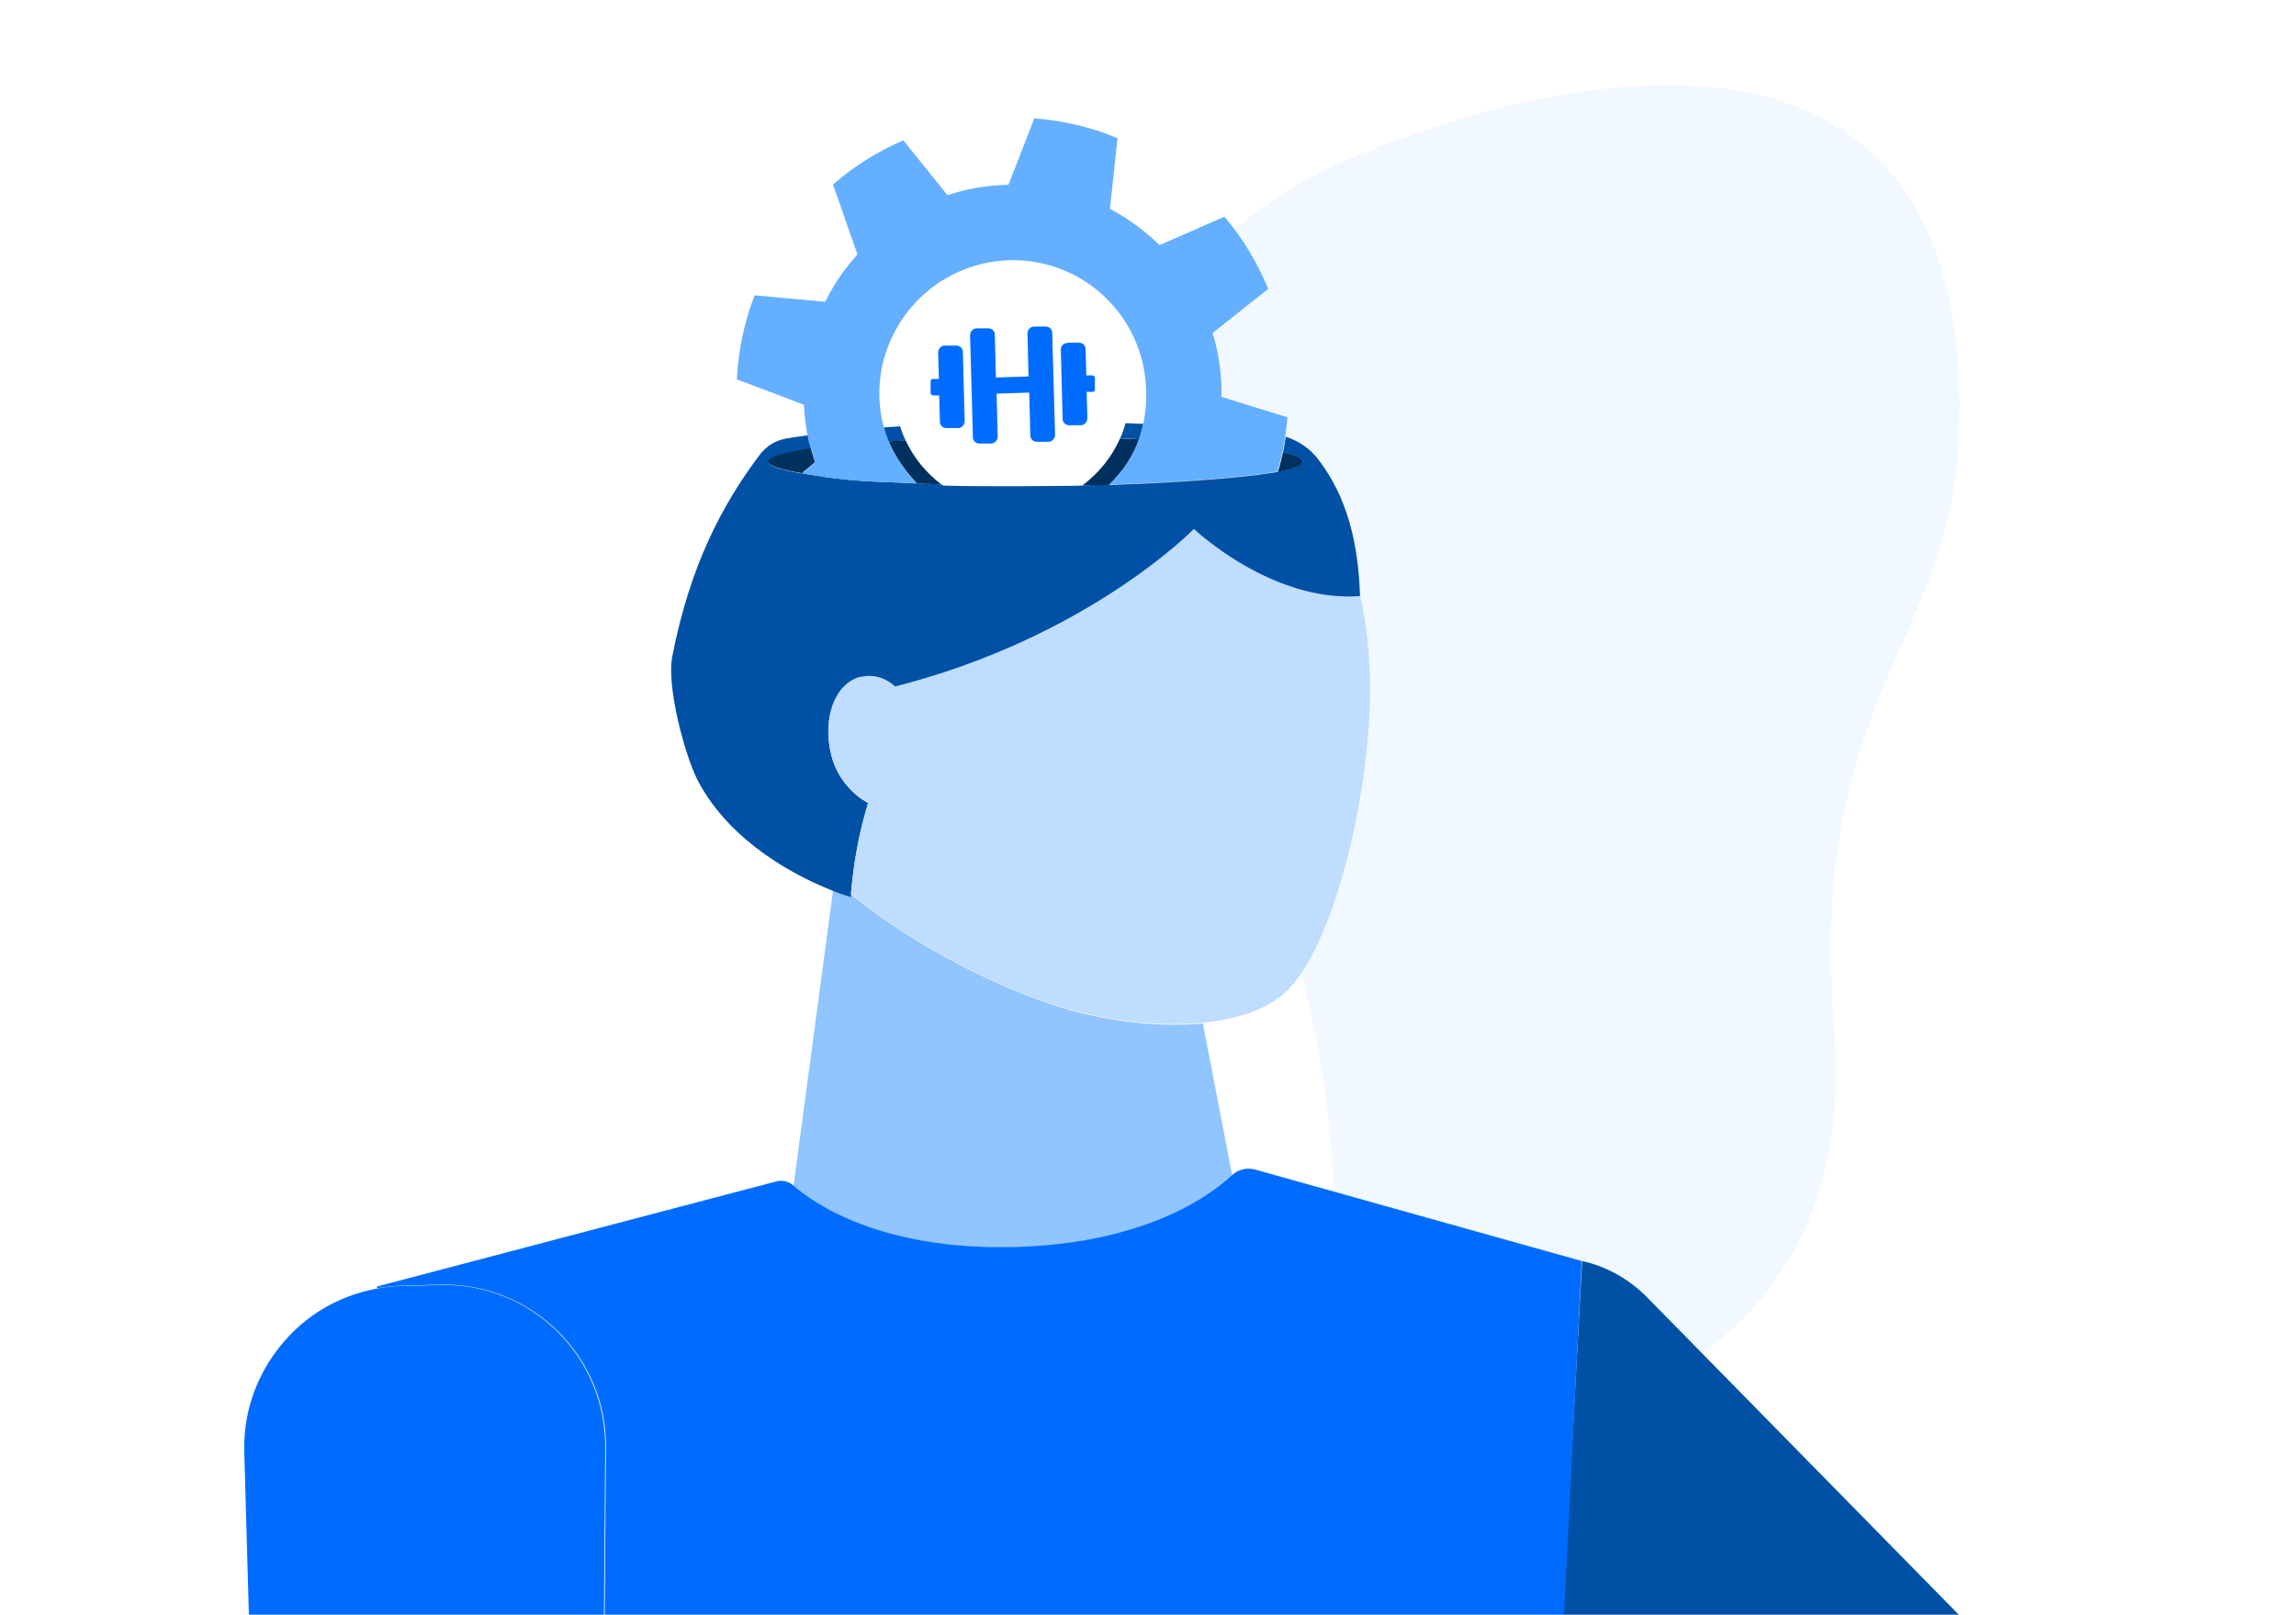 <?xml version="1.0" encoding="UTF-8"?><svg id="Capa_1" xmlns="http://www.w3.org/2000/svg" xmlns:xlink="http://www.w3.org/1999/xlink" viewBox="0 0 640 450"><defs><filter id="drop-shadow-1" filterUnits="userSpaceOnUse"><feOffset dx="11" dy="8"/><feGaussianBlur result="blur" stdDeviation="7"/><feFlood flood-color="#00255b" flood-opacity=".2"/><feComposite in2="blur" operator="in"/><feComposite in="SourceGraphic"/></filter><filter id="drop-shadow-2" filterUnits="userSpaceOnUse"><feOffset dx="0" dy="0"/><feGaussianBlur result="blur-2" stdDeviation="9"/><feFlood flood-color="#000" flood-opacity=".1"/><feComposite in2="blur-2" operator="in"/><feComposite in="SourceGraphic"/></filter></defs><path d="M546,122.1c-2.5,57.8-42.1,72.6-34.7,164.8,6,73.5-43.9,100.3-73.9,106.5-14.3,3-68.9-1-66.1-40.8,9.7-135-121.7-256.2,7.8-309.6,52.5-21.6,172.4-52.1,166.9,79.1Z" style="fill:#beddff; opacity:.2;"/><g style="filter:url(#drop-shadow-1);"><polygon points="424.6 450 430 450 424.9 445.2 424.6 450" style="fill:none;"/><path d="M271.8,69.4c14.9,.2,27.3,10.5,30.9,24.2,1.7,.3,3.4,.7,5.1,1.1-3.3-16.9-18-29.7-35.9-30-7.9-.1-15.3,2.2-21.4,6.4,2.2,.5,4.3,1.1,6.4,1.7,4.5-2.2,9.5-3.4,14.9-3.3Z" style="fill:none;"/><path d="M286.8,273.3c-12.8-3.5-39.2-14.6-60.7-32.2,0,.3,0,.5,0,.8,0,0-1.9-.5-4.9-1.7l-7,52.3-4,29.9c5.7,5,24.4,18.1,62.1,17.2,36.1-1.1,54-14.2,60.2-19.9l-8.2-42.5c-11.2,1.1-24.5-.3-37.4-3.8Z" style="fill:#90c5ff;"/><polygon points="339.4 102 339.4 102 338.9 102.4 339.4 102" style="fill:#e7ebf0;"/><path d="M346.6,118.1c3.5,.8,5.5,1.6,5.5,2.5s-2.5,2-6.9,2.8c0,0,0,0,0,.1-1.6,.3-3.5,.5-5.4,.8-9.5,1.3-23.8,2.3-40.7,2.8-.3,0-.5,0-.8,0h0c-2.4,0-4.9,.1-7.5,.2h0c-6.3,.1-12.8,.2-19.5,.2s-13.1,0-19.3-.2c-.1-.1-.3-.2-.4-.3-4-.1-7.9-.3-11.6-.5-9.2-.3-16.2-.7-23.6-2-8.3-1.1-13.1-2.4-13.1-3.8s4.3-2.6,11.8-3.7c-.3-1.2-.6-2.5-.9-3.7-2.4,.3-4.4,.6-6,.9-3,.5-5.6,2.1-7.4,4.5-10.5,13.9-19.5,31-24.4,56.2-1.7,8.6,3.7,28.1,7.1,34.6,9.3,17.8,28.6,27.2,37.8,30.8,3,1.2,4.9,1.7,4.9,1.7,0-.3,0-.5,0-.8,1-11.7,3-19.4,4.8-25.4-4.6-2.5-8.8-7.3-10.3-13.4-2.5-10.1,1.1-19.8,8.1-21.6,0,0,.2,0,.3,0,3.4-.8,6.9,.3,9.4,2.7,53.9-13.7,83.3-43.9,83.3-43.9,0,0,21.7,20.6,46.3,18.7,0-.1,0-.2,0-.3-.5-15.2-3.8-27.7-11.5-37.8-2.3-3.1-5.5-5.3-9.2-6.5-.2,1.5-.5,3.1-.8,4.6Z" style="fill:#0051a5;"/><path d="M301.2,114.2c1.8,0,3.6,.1,5.3,.2,.5-1.4,.9-2.8,1.2-4.3-1.6,0-3.3-.1-5-.2-.4,1.5-.9,2.9-1.5,4.2Z" style="fill:#0051a5;"/><path d="M240.1,110.8c-1.7,.1-3.3,.2-4.8,.3,.4,1.3,.8,2.6,1.3,3.9,1.6,0,3.2-.2,4.9-.3-.6-1.3-1.1-2.6-1.5-3.9Z" style="fill:#0051a5;"/><path d="M370.8,180.2c-.2-8-1.1-15.4-2.7-22.4,0,.1,0,.2,0,.3-24.6,1.9-46.3-18.7-46.3-18.7,0,0-29.4,30.2-83.3,43.9-2.5-2.4-6.1-3.5-9.4-2.7,0,0-.2,0-.3,0-7,1.8-10.7,11.4-8.1,21.6,1.5,6.1,5.7,10.9,10.3,13.4-1.8,6.1-3.8,13.8-4.8,25.4,21.4,17.6,47.9,28.7,60.7,32.2,13,3.6,26.2,4.9,37.4,3.8,9-.9,16.6-3.3,21.9-7.5,14.5-11.6,25.5-58.2,24.7-89.4Z" style="fill:#beddff;"/><path d="M432,453l110.9-3-94.7-96.4c-5.2-5.3-11.5-8.7-18.2-10.2l-5.9,108.6,8,1Z" style="fill:#0051a5;"/><path d="M352.1,120.6c0-.9-1.9-1.8-5.5-2.5-.4,1.8-.8,3.6-1.4,5.4,4.4-.9,6.9-1.8,6.9-2.8Z" style="fill:#00305e;"/><path d="M203.2,120.6c0,1.4,4.8,2.7,13.1,3.8-1.2-.2-2.4-.4-3.6-.7l3.5-2.9c-.4-1.3-.8-2.6-1.2-3.9-7.5,1.1-11.8,2.3-11.8,3.7Z" style="fill:#00305e;"/><path d="M339.7,124.3c-10,1.3-24.2,2.2-40.7,2.8,16.9-.5,31.2-1.4,40.7-2.8Z" style="fill:#00305e;"/><path d="M241.6,114.7c-1.7,0-3.3,.2-4.9,.3,1.8,4.3,4.5,8.1,7.8,11.6-1.6,0-3.1,0-4.6-.1,3.7,.2,7.6,.4,11.6,.5-4.3-3.3-7.7-7.4-9.9-12.3Z" style="fill:#00305e;"/><path d="M290.7,127.3c2.5,0,5,0,7.5-.2,4-3.9,6.7-8.1,8.3-12.7-1.7,0-3.5-.1-5.3-.2-2.3,5.2-5.9,9.6-10.5,13.1Z" style="fill:#00305e;"/><path d="M210.1,322.3h0c-1.3-1.1-3-1.5-4.6-1.1l-21.7,5.7-89.7,23.6v.5c2.3-.4,4.5-.6,6.9-.7l10.6-.3c25.6-.7,46.6,20,46.3,45.5l-.4,54.4H424.6l.2-4.8,5.1-101.7h0l-91.1-25.5c-2.3-.6-4.7,0-6.4,1.6h0c-6.2,5.8-24.2,18.9-60.2,20-37.7,1-56.4-12.2-62.1-17.2Z" style="fill:#006cff;"/><path d="M157.3,450l.4-54.4c.3-25.6-20.7-46.3-46.3-45.5l-10.6,.3c-2.3,0-4.6,.3-6.8,.7-9.7,1.8-18.4,6.6-24.8,13.6-7.8,8.4-12.5,19.7-12.1,32l1.5,53.4h98.6Z" style="fill:#006cff;"/><path d="M301.2,114.2c.6-1.4,1.1-2.8,1.5-4.2,.6-2.4,1-5,1-7.6,0-3-.3-6-1.1-8.8-3.6-13.7-16-24-30.9-24.2-5.3,0-10.4,1.1-14.9,3.3-10.6,5.2-17.9,16-18.1,28.6,0,1,0,1.9,0,2.8,.2,2.3,.6,4.5,1.2,6.6,.4,1.4,.9,2.7,1.5,3.9,2.2,4.8,5.6,9,9.9,12.3,.1,.1,.3,.2,.4,.3,6.2,.1,12.7,.2,19.3,.2s13.2,0,19.5-.2h0c4.6-3.4,8.2-7.9,10.5-13.1Zm-9.7-25.1l.2,7.4h1.7c.3,0,.6,.2,.6,.5v3.4c.1,.3-.1,.6-.5,.6h-1.7l.2,7.5c0,.9-.7,1.7-1.7,1.8h-3.4c-.9,.1-1.7-.6-1.8-1.6l-.5-19.4c0-.9,.7-1.7,1.7-1.8h3.4c.9-.1,1.7,.6,1.8,1.6Zm-40.5,20.5l-.2-7.4h-1.7c-.3,0-.6-.2-.6-.5v-3.4c-.1-.3,.1-.6,.5-.6h1.7l-.2-7.5c0-.9,.7-1.7,1.7-1.8h3.4c.9-.1,1.7,.6,1.8,1.6l.5,19.4c0,.9-.7,1.7-1.7,1.8h-3.4c-.9,.1-1.7-.6-1.8-1.6Zm9.2,4.3l-.8-28.5c0-.9,.7-1.7,1.7-1.8h3.4c.9-.1,1.7,.6,1.8,1.6l.3,12,9.1-.3-.3-12c0-.9,.7-1.7,1.7-1.8h3.4c.9-.1,1.7,.6,1.8,1.6l.8,28.5c0,.9-.7,1.7-1.7,1.8h-3.4c-.9,.1-1.7-.6-1.8-1.6l-.3-12-9.1,.3,.3,12c0,.9-.7,1.7-1.7,1.8h-3.4c-.9,.1-1.7-.6-1.8-1.6Z" style="fill:#fff; filter:url(#drop-shadow-2);"/><path d="M199.3,74.4c-2.8,7.3-4.5,15.1-4.9,23.3l18.7,7.1c.1,2.9,.5,5.7,1,8.5,.2,1.3,.5,2.5,.9,3.7,.4,1.3,.8,2.6,1.2,3.9l-3.5,2.9c1.2,.3,2.4,.5,3.6,.7,7.4,1.3,14.4,1.7,23.6,2,1.5,0,3,0,4.6,.1-3.4-3.5-6-7.3-7.8-11.6-.5-1.3-1-2.6-1.3-3.9-.4-1.3-.7-2.7-.9-4.2-.3-1.8-.4-3.7-.4-5.7,.2-12.6,6.7-23.7,16.4-30.3,6.1-4.1,13.5-6.5,21.4-6.4,17.9,.3,32.6,13.1,35.9,30,.5,2.5,.7,5.1,.7,7.8,0,2.7-.3,5.3-.8,7.7-.3,1.5-.7,2.9-1.2,4.3-1.6,4.6-4.3,8.8-8.3,12.7h0c.3,0,.5,0,.8,0,16.5-.5,30.7-1.5,40.7-2.8,2-.2,3.8-.5,5.4-.8,0,0,0,0,0-.1,.5-1.8,1-3.6,1.4-5.4,.3-1.5,.6-3,.8-4.6,.2-1.6,.4-3.3,.6-5l-18.4-5.7c0-.9,0-1.8,0-2.6-.2-5.3-1-10.4-2.5-15.2l15.5-12.3c-3-7.3-7.1-14.1-12.2-20.1l-18.1,7.9c-4.1-4-8.7-7.4-13.8-10.1l2.1-19.7c-7.2-3-15-4.9-23.2-5.5l-7.2,18.5c-5.9,.1-11.7,1.1-17,2.9l-12.3-15.3c-7.2,3.1-13.7,7.2-19.6,12.3l6.8,19.5c-1.4,1.6-2.7,3.2-4,4.9-1.9,2.6-3.5,5.4-5,8.3l-19.6-1.8Z" style="fill:#64afff;"/><path d="M286.4,87.6c-.9,0-1.7,.8-1.7,1.8l.5,19.4c0,.9,.8,1.7,1.8,1.7h3.4c.9-.1,1.7-.9,1.7-1.9l-.2-7.4h1.7c.3,0,.6-.3,.6-.6v-3.4c-.1-.3-.4-.6-.7-.6h-1.7l-.2-7.4c0-.9-.8-1.7-1.8-1.7h-3.4Z" style="fill:#006cff;"/><path d="M252.8,111.3h3.4c.9-.1,1.7-.9,1.7-1.9l-.5-19.4c0-.9-.8-1.7-1.8-1.7h-3.4c-.9,.1-1.7,.9-1.7,1.9l.2,7.4h-1.7c-.3,0-.6,.3-.6,.6v3.4c.1,.3,.4,.6,.7,.6h1.7l.2,7.4c0,.9,.8,1.7,1.8,1.7Z" style="fill:#006cff;"/><path d="M262,115.6h3.4c.9-.1,1.7-.9,1.7-1.9l-.3-12,9.1-.3,.3,12c0,.9,.8,1.7,1.8,1.7h3.4c.9-.1,1.7-.9,1.7-1.9l-.8-28.5c0-.9-.8-1.7-1.8-1.7h-3.4c-.9,.1-1.7,.9-1.7,1.9l.3,12-9.1,.3-.3-12c0-.9-.8-1.7-1.8-1.7h-3.4c-.9,.1-1.7,.9-1.7,1.9l.8,28.5c0,.9,.8,1.7,1.8,1.7Z" style="fill:#006cff;"/></g></svg>